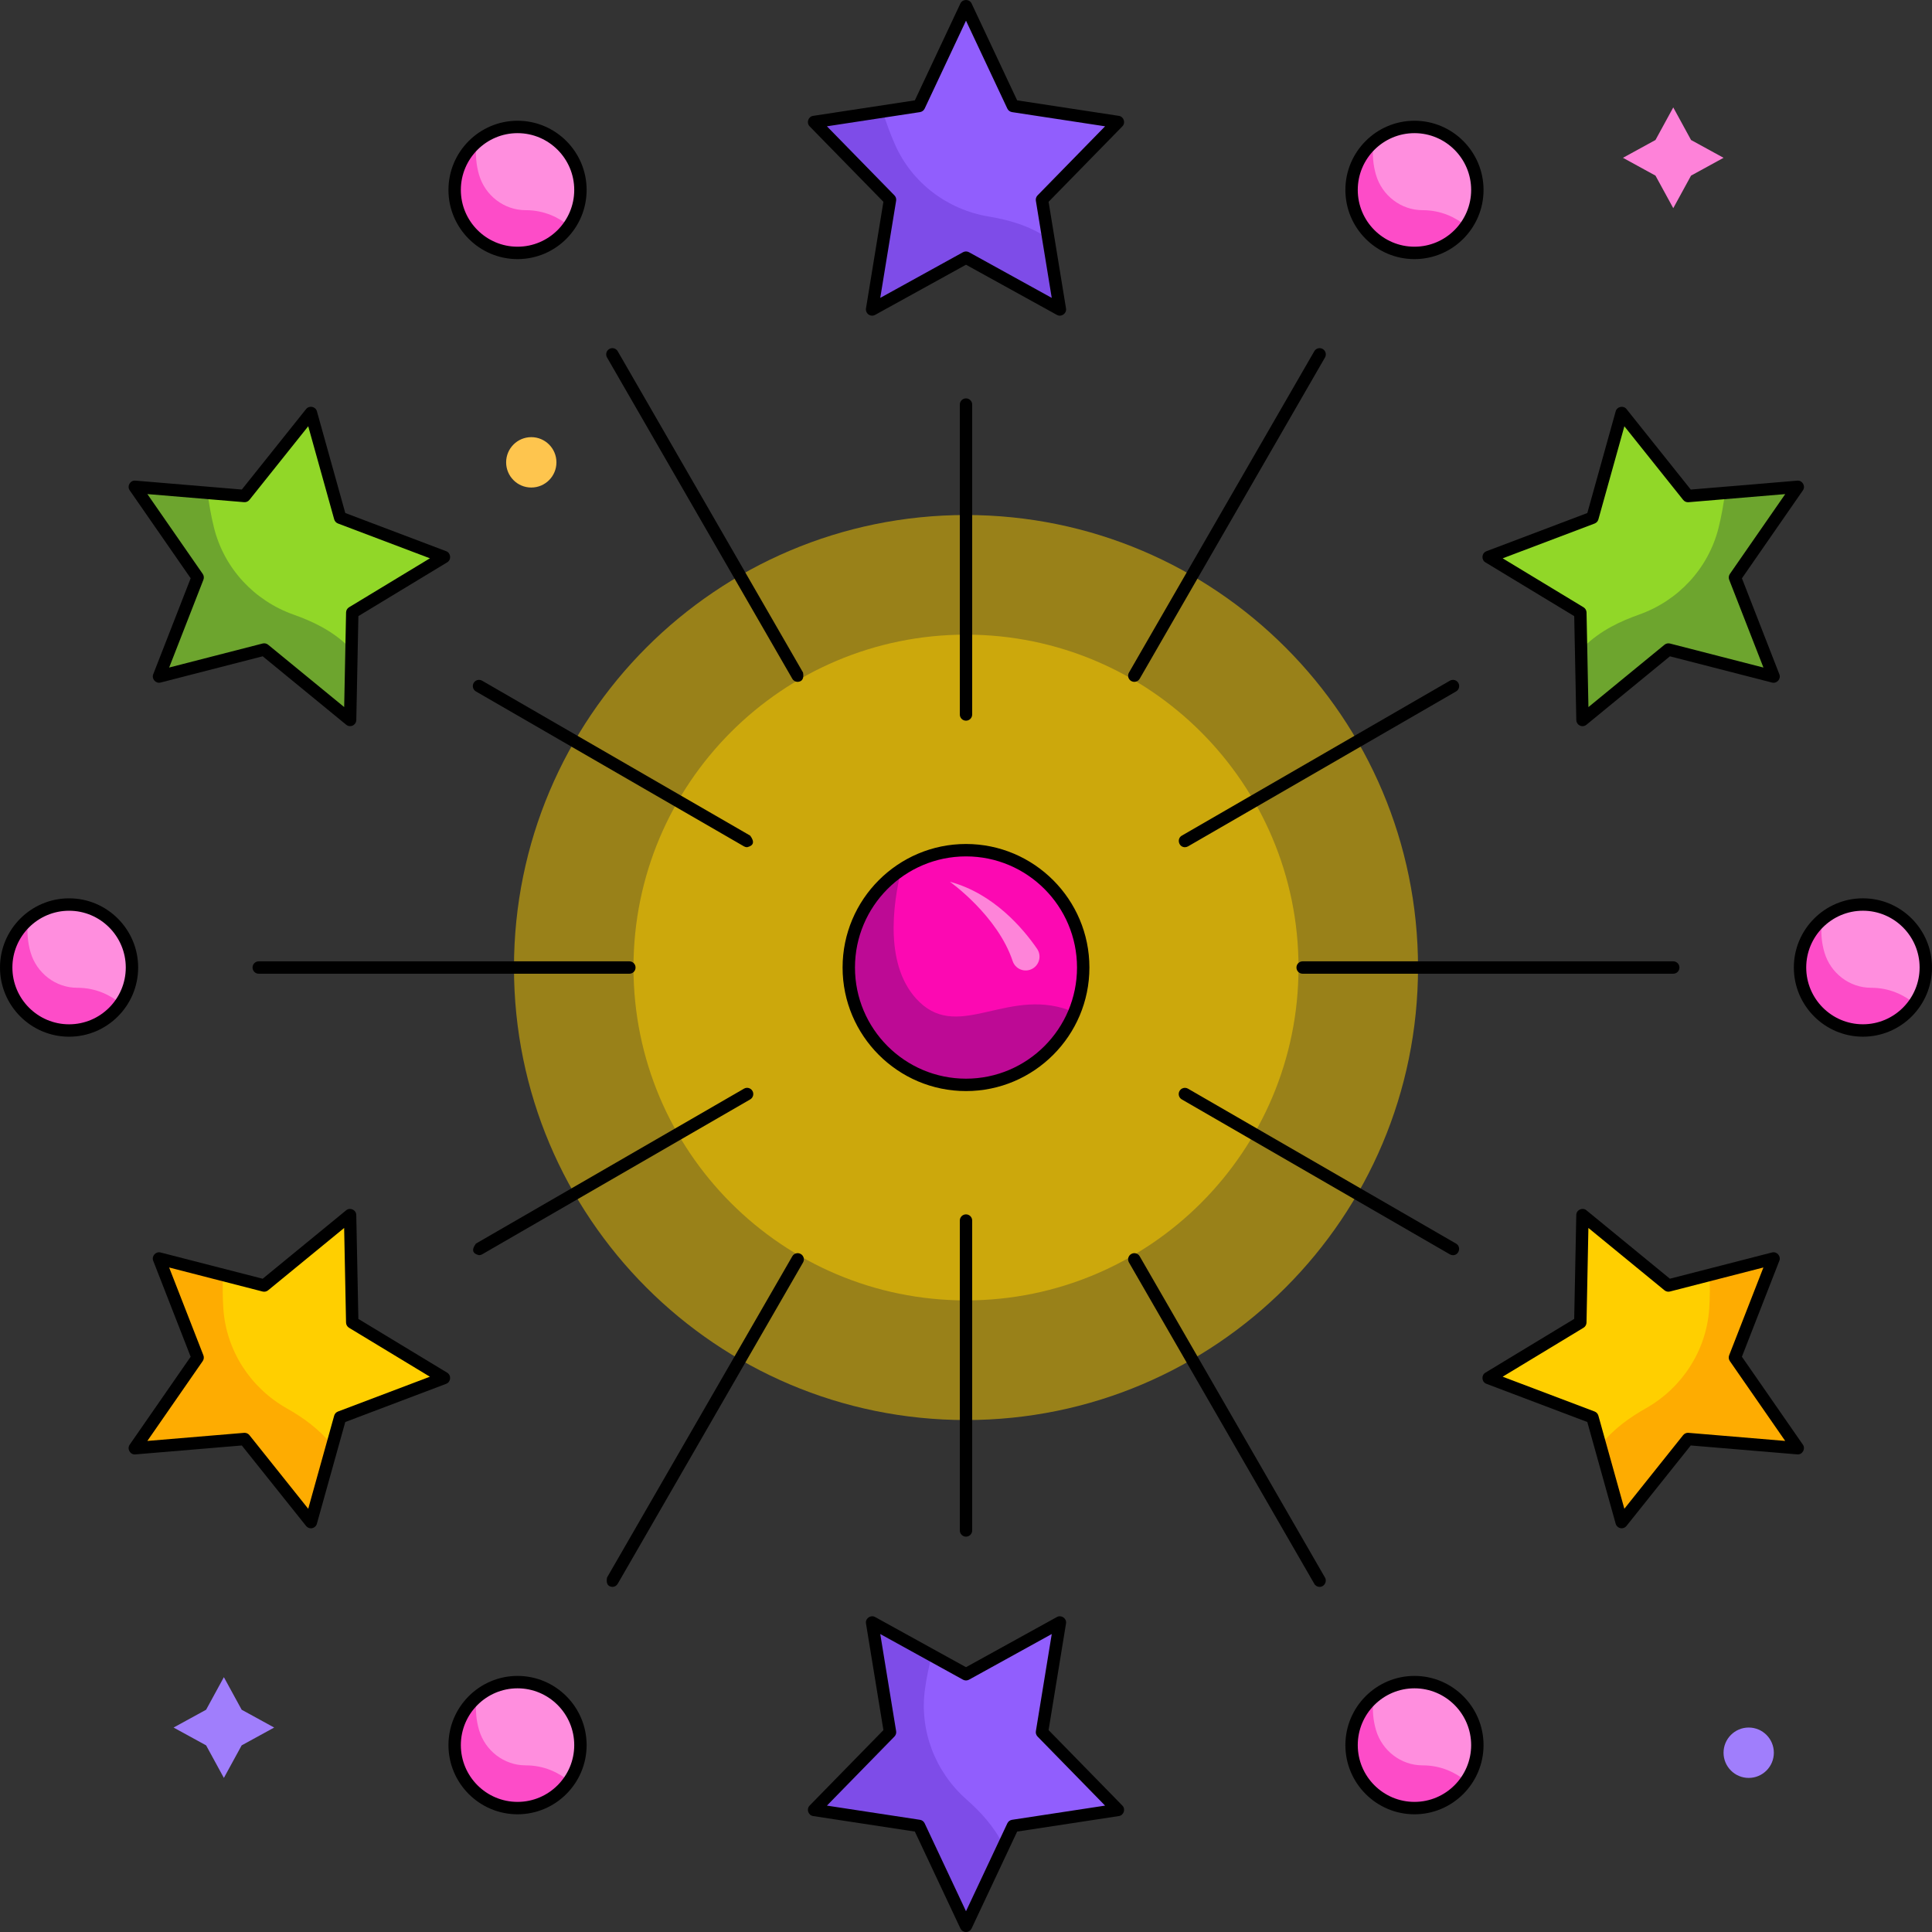 <svg xmlns="http://www.w3.org/2000/svg" width="206" height="206" viewBox="0 0 206 206" fill="none">
<rect x="0" y="0" width="206" height="206" fill="#333333" stroke="none"/>
<g clip-path="url(#clip0_4708_5576)">
<g opacity="0.5">
<path d="M103 151.412C129.618 151.412 151.197 129.81 151.197 103.163C151.197 76.516 129.618 54.914 103 54.914C76.381 54.914 54.803 76.516 54.803 103.163C54.803 129.81 76.381 151.412 103 151.412Z" fill="#FFCF00"/>
</g>
<g opacity="0.5">
<path d="M103 138.655C122.581 138.655 138.455 122.764 138.455 103.162C138.455 83.56 122.581 67.669 103 67.669C83.419 67.669 67.545 83.56 67.545 103.162C67.545 122.764 83.419 138.655 103 138.655Z" fill="#FFCF00"/>
</g>
<path d="M103 76.843C102.636 76.843 102.34 76.547 102.34 76.182V43.14C102.34 42.774 102.636 42.478 103 42.478C103.365 42.478 103.66 42.774 103.66 43.14V76.181C103.66 76.547 103.365 76.843 103 76.843Z" fill="black"/>
<path d="M103 27.473L113.013 32.998L111.101 21.296L119.202 13.008L108.007 11.3L103 0.653L97.993 11.3L86.798 13.008L94.899 21.296L92.986 32.998L103 27.473Z" fill="#915EFD"/>
<path d="M94.899 21.296L92.986 32.998L103 27.473L113.013 32.998L111.776 25.43C109.713 24.018 107.459 23.429 105.405 23.085C101.018 22.351 97.265 19.519 95.448 15.453C94.927 14.287 94.502 13.104 94.117 11.892L86.798 13.008L94.899 21.296Z" fill="#7E4CE8"/>
<path d="M92.987 33.659C92.587 33.659 92.27 33.285 92.335 32.891L94.193 21.519L86.326 13.47C85.957 13.093 86.177 12.433 86.698 12.354L97.546 10.7L102.402 0.371C102.636 -0.124 103.364 -0.124 103.597 0.371L108.454 10.7L119.301 12.354C119.822 12.434 120.043 13.093 119.674 13.47L111.806 21.519L113.665 32.891C113.752 33.423 113.167 33.839 112.695 33.577L103 28.227L93.305 33.577C93.206 33.632 93.096 33.659 92.987 33.659ZM88.171 13.467L95.371 20.833C95.517 20.983 95.584 21.194 95.55 21.402L93.857 31.762L102.681 26.893C102.88 26.784 103.12 26.784 103.318 26.893L112.142 31.762L110.449 21.402C110.415 21.195 110.482 20.983 110.629 20.833L117.829 13.467L107.907 11.954C107.69 11.921 107.503 11.781 107.409 11.582L103 2.205L98.591 11.582C98.497 11.782 98.31 11.921 98.092 11.954L88.171 13.467Z" fill="black"/>
<path d="M37.558 65.317L47.342 59.394L36.268 55.201L33.153 44.03L26.079 52.888L14.37 51.908L21.072 61.574L16.951 72.14L28.167 69.256L37.329 76.766L37.558 65.317Z" fill="#91D728"/>
<path d="M21.072 61.575L16.951 72.14L28.167 69.257L37.328 76.767L37.481 69.153L37.174 68.953C35.386 67.204 33.269 66.232 31.305 65.535C27.113 64.049 23.907 60.608 22.823 56.288C22.512 55.052 22.299 53.816 22.13 52.558L14.37 51.908L21.072 61.575Z" fill="#6DA52E"/>
<path d="M36.913 77.275L28.01 69.977L17.117 72.777C16.606 72.909 16.147 72.387 16.337 71.896L20.331 61.659L13.83 52.282C13.519 51.833 13.883 51.199 14.427 51.246L25.785 52.197L32.639 43.615C32.968 43.202 33.649 43.342 33.79 43.85L36.816 54.699L47.577 58.773C48.082 58.964 48.147 59.678 47.686 59.957L38.213 65.692L37.991 76.777C37.984 77.132 37.686 77.425 37.331 77.425C37.181 77.425 37.033 77.374 36.913 77.275ZM36.036 55.818C35.84 55.743 35.691 55.58 35.634 55.377L32.865 45.449L26.597 53.298C26.459 53.47 26.252 53.563 26.026 53.544L15.714 52.681L21.617 61.194C21.742 61.375 21.77 61.607 21.69 61.812L18.037 71.176L28.005 68.613C28.207 68.562 28.424 68.609 28.587 68.742L36.698 75.39L36.9 65.302C36.905 65.075 37.025 64.866 37.219 64.749L45.841 59.529L36.036 55.818Z" fill="black"/>
<path d="M37.558 141.007L37.328 129.559L28.166 137.069L16.95 134.185L21.072 144.75L14.37 154.417L26.079 153.437L33.153 162.294L36.268 151.123L47.342 146.931L37.558 141.007Z" fill="#FFCF00"/>
<path d="M30.569 150.161C26.697 147.968 24.137 144.022 23.818 139.579C23.731 138.36 23.733 137.156 23.778 135.941L16.95 134.186L21.072 144.751L14.369 154.417L26.078 153.436L33.152 162.294L35.429 154.128C34.019 152.333 32.252 151.115 30.569 150.161Z" fill="#FEAC01"/>
<path d="M33.153 162.956C32.955 162.956 32.764 162.866 32.637 162.707L25.783 154.125L14.424 155.076C13.879 155.127 13.517 154.487 13.827 154.04L20.329 144.663L16.335 134.426C16.144 133.934 16.604 133.416 17.115 133.545L28.007 136.345L36.91 129.047C37.327 128.706 37.977 129.005 37.988 129.546L38.211 140.63L47.683 146.365C48.145 146.645 48.079 147.359 47.575 147.55L36.814 151.624L33.788 162.472C33.71 162.754 33.445 162.956 33.153 162.956ZM26.079 152.775C26.278 152.775 26.469 152.866 26.595 153.023L32.864 160.874L35.632 150.946C35.688 150.743 35.838 150.58 36.035 150.505L45.838 146.793L37.216 141.574C37.023 141.456 36.902 141.248 36.897 141.021L36.695 130.933L28.585 137.581C28.422 137.714 28.206 137.761 28.002 137.71L18.035 135.147L21.687 144.51C21.767 144.715 21.74 144.947 21.614 145.128L15.711 153.641L26.023 152.777C26.042 152.776 26.061 152.775 26.079 152.775Z" fill="black"/>
<path d="M168.504 65.318L158.72 59.395L169.794 55.202L172.91 44.031L179.984 52.889L191.693 51.909L184.99 61.575L189.112 72.141L177.896 69.257L168.734 76.767L168.504 65.318Z" fill="#91D728"/>
<path d="M184.991 61.575L189.112 72.14L177.896 69.257L168.734 76.767L168.582 69.153L168.889 68.953C170.676 67.204 172.794 66.232 174.758 65.535C178.95 64.049 182.156 60.608 183.24 56.288C183.55 55.052 183.763 53.816 183.933 52.558L191.693 51.908L184.991 61.575Z" fill="#6DA52E"/>
<path d="M168.734 77.428C168.379 77.428 168.081 77.135 168.074 76.78L167.851 65.695L158.379 59.96C157.917 59.681 157.983 58.967 158.487 58.776L169.249 54.702L172.274 43.853C172.416 43.345 173.096 43.206 173.426 43.617L180.279 52.2L191.638 51.249C192.183 51.201 192.547 51.836 192.235 52.285L185.734 61.662L189.727 71.899C189.918 72.391 189.459 72.912 188.948 72.78L178.055 69.98L169.152 77.278C169.032 77.377 168.883 77.428 168.734 77.428ZM160.224 59.532L168.846 64.752C169.039 64.87 169.16 65.078 169.165 65.305L169.367 75.393L177.478 68.745C177.641 68.612 177.858 68.565 178.06 68.616L188.028 71.179L184.375 61.816C184.295 61.61 184.322 61.379 184.448 61.197L190.351 52.684L180.039 53.548C179.813 53.566 179.606 53.474 179.468 53.302L173.199 45.452L170.43 55.38C170.374 55.583 170.224 55.746 170.028 55.821L160.224 59.532Z" fill="black"/>
<path d="M168.504 141.007L168.734 129.559L177.896 137.069L189.112 134.185L184.991 144.75L191.693 154.417L179.984 153.437L172.91 162.294L169.795 151.123L158.721 146.931L168.504 141.007Z" fill="#FFCF00"/>
<path d="M175.493 150.161C179.364 147.968 181.925 144.022 182.244 139.579C182.331 138.36 182.329 137.156 182.284 135.941L189.112 134.186L184.99 144.751L191.693 154.417L179.984 153.436L172.91 162.294L170.633 154.128C172.043 152.333 173.81 151.115 175.493 150.161Z" fill="#FEAC01"/>
<path d="M172.272 162.47L169.246 151.622L158.485 147.548C157.981 147.357 157.916 146.642 158.377 146.363L167.849 140.628L168.072 129.544C168.083 129.003 168.733 128.704 169.15 129.045L178.053 136.343L188.945 133.543C189.456 133.414 189.916 133.932 189.725 134.424L185.731 144.661L192.233 154.038C192.543 154.485 192.181 155.125 191.636 155.074L180.277 154.123L173.423 162.705C173.296 162.864 173.105 162.954 172.907 162.954C172.615 162.954 172.351 162.752 172.272 162.47ZM180.036 152.776L190.348 153.64L184.445 145.126C184.32 144.945 184.292 144.713 184.372 144.508L188.025 135.145L178.057 137.708C177.854 137.76 177.638 137.713 177.475 137.579L169.364 130.931L169.162 141.019C169.158 141.246 169.037 141.455 168.844 141.572L160.222 146.791L170.026 150.503C170.222 150.577 170.371 150.741 170.428 150.944L173.197 160.872L179.465 153.022C179.591 152.864 179.782 152.773 179.981 152.773C179.999 152.773 180.018 152.774 180.036 152.776Z" fill="black"/>
<path d="M103 178.519L92.987 172.994L94.899 184.697L86.798 192.984L97.994 194.691L103 205.339L108.007 194.691L119.202 192.984L111.101 184.697L113.014 172.994L103 178.519Z" fill="#915EFD"/>
<path d="M94.899 184.697L86.798 192.984L97.994 194.691L103 205.339L107.012 196.808C106.002 194.73 104.509 193.154 103.045 191.861C99.71 188.914 98.02 184.523 98.624 180.11C98.792 178.885 99.045 177.695 99.345 176.502L92.987 172.994L94.899 184.697Z" fill="#7E4CE8"/>
<path d="M103 206C102.744 206 102.512 205.852 102.403 205.62L97.546 195.291L86.699 193.637C86.178 193.558 85.957 192.898 86.326 192.521L94.194 184.473L92.335 173.1C92.248 172.568 92.833 172.153 93.305 172.414L103 177.764L112.695 172.414C113.167 172.154 113.752 172.568 113.665 173.101L111.806 184.473L119.674 192.521C120.043 192.899 119.823 193.558 119.301 193.638L108.454 195.292L103.597 205.621C103.489 205.852 103.256 206 103 206ZM88.171 192.524L98.093 194.037C98.311 194.07 98.498 194.21 98.591 194.409L103 203.786L107.409 194.409C107.503 194.21 107.69 194.07 107.908 194.037L117.829 192.524L110.629 185.159C110.483 185.009 110.416 184.797 110.45 184.589L112.143 174.229L103.319 179.098C103.12 179.207 102.88 179.207 102.682 179.098L93.858 174.229L95.551 184.589C95.585 184.796 95.518 185.008 95.371 185.159L88.171 192.524Z" fill="black"/>
<path d="M79.659 90.334C79.546 90.334 79.433 90.305 79.329 90.245L50.745 73.724C50.429 73.542 50.321 73.137 50.503 72.821C50.685 72.505 51.089 72.397 51.405 72.579L79.989 89.099C80.477 89.758 80.367 90.17 79.659 90.334Z" fill="black"/>
<path d="M51.076 133.834C50.368 133.67 50.257 133.259 50.745 132.6L79.329 116.079C79.644 115.896 80.049 116.005 80.231 116.322C80.413 116.638 80.305 117.042 79.99 117.225L51.405 133.746C51.301 133.806 51.188 133.834 51.076 133.834Z" fill="black"/>
<path d="M103 163.846C102.636 163.846 102.34 163.55 102.34 163.185V130.144C102.34 129.778 102.636 129.482 103 129.482C103.365 129.482 103.66 129.778 103.66 130.144V163.185C103.66 163.55 103.365 163.846 103 163.846Z" fill="black"/>
<path d="M154.925 133.836C154.813 133.836 154.699 133.807 154.595 133.747L126.011 117.226C125.695 117.044 125.587 116.639 125.769 116.323C125.951 116.006 126.355 115.899 126.671 116.08L155.255 132.601C155.828 132.932 155.585 133.836 154.925 133.836Z" fill="black"/>
<path d="M126.341 90.334C125.681 90.334 125.439 89.431 126.011 89.1L154.595 72.579C154.91 72.397 155.314 72.504 155.497 72.821C155.679 73.137 155.571 73.542 155.255 73.725L126.671 90.246C126.567 90.305 126.454 90.334 126.341 90.334Z" fill="black"/>
<path d="M103 115.676C109.902 115.676 115.498 110.074 115.498 103.164C115.498 96.254 109.902 90.652 103 90.652C96.097 90.652 90.501 96.254 90.501 103.164C90.501 110.074 96.097 115.676 103 115.676Z" fill="#FC09B2"/>
<path d="M90.501 103.164C90.501 110.073 96.097 115.675 103 115.675C108.214 115.675 112.68 112.478 114.554 107.936C107.751 104.988 102.423 111.049 98.046 106.85C94.224 103.183 95.202 96.392 96.1 92.732C92.727 94.973 90.501 98.807 90.501 103.164Z" fill="#BD0A95"/>
<path opacity="0.5" d="M110.579 101.166C109.114 99.035 105.961 95.275 101.285 94.019C101.285 94.019 106.35 97.599 107.975 102.474C108.247 103.288 109.155 103.694 109.942 103.357C110.797 102.992 111.107 101.934 110.579 101.166Z" fill="white"/>
<path d="M103 116.336C95.744 116.336 89.841 110.427 89.841 103.163C89.841 95.9 95.744 89.99 103 89.99C110.255 89.99 116.158 95.9 116.158 103.163C116.158 110.427 110.255 116.336 103 116.336ZM103 91.313C96.472 91.313 91.162 96.629 91.162 103.163C91.162 109.698 96.472 115.014 103 115.014C109.527 115.014 114.837 109.698 114.837 103.163C114.838 96.629 109.528 91.313 103 91.313Z" fill="black"/>
<path d="M85.053 72.705C84.826 72.705 84.604 72.587 84.481 72.374L64.723 38.114C64.541 37.798 64.648 37.394 64.965 37.211C65.28 37.028 65.684 37.136 65.866 37.453L85.625 71.712C85.735 72.344 85.544 72.674 85.053 72.705Z" fill="black"/>
<path d="M60.992 16.894C59.139 13.682 55.037 12.582 51.829 14.436C48.621 16.29 47.522 20.396 49.374 23.608C51.226 26.82 55.328 27.92 58.536 26.066C61.745 24.212 62.844 20.105 60.992 16.894Z" fill="#FF8EDE"/>
<path d="M51.08 18.641C50.789 17.652 50.651 16.489 50.816 15.159C48.412 17.221 47.734 20.764 49.374 23.608C51.227 26.82 55.328 27.92 58.537 26.066C59.419 25.556 60.136 24.872 60.681 24.086C59.558 23.179 58.024 22.409 56.048 22.411C53.751 22.412 51.727 20.848 51.08 18.641Z" fill="#FD4CC8"/>
<path d="M55.183 27.628C51.122 27.628 47.817 24.319 47.817 20.251C47.817 16.183 51.122 12.874 55.183 12.874C59.245 12.874 62.549 16.183 62.549 20.251C62.549 24.319 59.245 27.628 55.183 27.628ZM55.183 14.197C51.85 14.197 49.138 16.913 49.138 20.251C49.138 23.59 51.85 26.305 55.183 26.305C58.517 26.305 61.228 23.59 61.228 20.251C61.228 16.913 58.517 14.197 55.183 14.197Z" fill="black"/>
<path d="M13.174 99.806C11.322 96.594 7.22 95.494 4.011 97.348C0.804 99.202 -0.296 103.309 1.556 106.52C3.408 109.732 7.51 110.832 10.719 108.978C13.927 107.124 15.026 103.017 13.174 99.806Z" fill="#FF8EDE"/>
<path d="M3.263 101.553C2.972 100.563 2.834 99.4 2.999 98.07C0.595 100.132 -0.083 103.675 1.557 106.519C3.41 109.731 7.512 110.831 10.72 108.977C11.602 108.467 12.319 107.783 12.864 106.997C11.741 106.09 10.207 105.32 8.231 105.322C5.934 105.323 3.911 103.76 3.263 101.553Z" fill="#FD4CC8"/>
<path d="M7.366 110.539C3.304 110.539 0 107.23 0 103.162C0 99.094 3.304 95.785 7.366 95.785C11.427 95.785 14.731 99.094 14.731 103.162C14.731 107.23 11.427 110.539 7.366 110.539ZM7.366 97.108C4.032 97.108 1.321 99.824 1.321 103.162C1.321 106.501 4.032 109.217 7.366 109.217C10.699 109.217 13.411 106.501 13.411 103.162C13.411 99.824 10.699 97.108 7.366 97.108Z" fill="black"/>
<path d="M67.105 103.824H27.588C27.224 103.824 26.928 103.528 26.928 103.163C26.928 102.798 27.224 102.502 27.588 102.502H67.105C67.47 102.502 67.766 102.798 67.766 103.163C67.766 103.528 67.47 103.824 67.105 103.824Z" fill="black"/>
<path d="M65.294 169.202C64.803 169.171 64.613 168.841 64.723 168.209L84.481 133.95C84.663 133.633 85.067 133.525 85.383 133.708C85.699 133.891 85.807 134.295 85.625 134.612L65.866 168.871C65.744 169.083 65.522 169.202 65.294 169.202Z" fill="black"/>
<path d="M60.992 182.716C59.139 179.504 55.037 178.404 51.829 180.258C48.621 182.112 47.522 186.219 49.374 189.43C51.226 192.642 55.328 193.742 58.536 191.888C61.745 190.034 62.844 185.928 60.992 182.716Z" fill="#FF8EDE"/>
<path d="M51.08 184.463C50.789 183.474 50.652 182.31 50.816 180.98C48.413 183.042 47.734 186.585 49.375 189.43C51.227 192.641 55.329 193.741 58.537 191.887C59.42 191.377 60.136 190.693 60.682 189.908C59.559 189 58.024 188.231 56.049 188.232C53.752 188.233 51.728 186.67 51.08 184.463Z" fill="#FD4CC8"/>
<path d="M55.183 193.449C51.122 193.449 47.817 190.14 47.817 186.073C47.817 182.005 51.122 178.695 55.183 178.695C59.245 178.695 62.549 182.005 62.549 186.073C62.549 190.14 59.245 193.449 55.183 193.449ZM55.183 180.018C51.85 180.018 49.138 182.734 49.138 186.073C49.138 189.411 51.85 192.127 55.183 192.127C58.516 192.127 61.228 189.411 61.228 186.073C61.228 182.734 58.517 180.018 55.183 180.018Z" fill="black"/>
<path d="M156.626 182.716C154.774 179.504 150.672 178.404 147.463 180.258C144.255 182.112 143.156 186.219 145.008 189.43C146.86 192.642 150.962 193.742 154.17 191.888C157.379 190.034 158.478 185.928 156.626 182.716Z" fill="#FF8EDE"/>
<path d="M146.714 184.463C146.424 183.474 146.286 182.31 146.451 180.98C144.047 183.042 143.369 186.585 145.009 189.43C146.861 192.641 150.963 193.741 154.172 191.887C155.054 191.377 155.77 190.693 156.316 189.908C155.193 189 153.658 188.231 151.683 188.232C149.386 188.233 147.362 186.669 146.714 184.463Z" fill="#FD4CC8"/>
<path d="M150.817 193.449C146.756 193.449 143.452 190.14 143.452 186.073C143.452 182.005 146.756 178.695 150.817 178.695C154.879 178.695 158.183 182.005 158.183 186.073C158.183 190.14 154.879 193.449 150.817 193.449ZM150.817 180.018C147.484 180.018 144.772 182.734 144.772 186.073C144.772 189.411 147.484 192.127 150.817 192.127C154.15 192.127 156.862 189.411 156.862 186.073C156.862 182.734 154.15 180.018 150.817 180.018Z" fill="black"/>
<path d="M204.443 99.806C202.59 96.594 198.488 95.494 195.28 97.348C192.072 99.202 190.973 103.309 192.825 106.52C194.677 109.732 198.779 110.832 201.987 108.978C205.196 107.124 206.295 103.017 204.443 99.806Z" fill="#FF8EDE"/>
<path d="M194.531 101.553C194.241 100.563 194.103 99.4 194.268 98.07C191.864 100.132 191.185 103.675 192.826 106.519C194.678 109.731 198.78 110.831 201.989 108.977C202.871 108.467 203.587 107.783 204.133 106.997C203.01 106.09 201.475 105.32 199.5 105.322C197.203 105.323 195.179 103.76 194.531 101.553Z" fill="#FD4CC8"/>
<path d="M198.634 110.537C194.573 110.537 191.269 107.228 191.269 103.16C191.269 99.092 194.573 95.783 198.634 95.783C202.696 95.783 206 99.092 206 103.16C206 107.228 202.696 110.537 198.634 110.537ZM198.634 97.106C195.301 97.106 192.589 99.821 192.589 103.16C192.589 106.498 195.301 109.214 198.634 109.214C201.968 109.214 204.679 106.499 204.679 103.16C204.679 99.822 201.968 97.106 198.634 97.106Z" fill="black"/>
<path d="M156.626 16.894C154.774 13.682 150.672 12.582 147.463 14.436C144.255 16.29 143.156 20.396 145.008 23.608C146.86 26.82 150.962 27.92 154.17 26.066C157.379 24.212 158.478 20.105 156.626 16.894Z" fill="#FF8EDE"/>
<path d="M146.714 18.641C146.424 17.652 146.286 16.489 146.451 15.159C144.047 17.221 143.369 20.764 145.009 23.608C146.861 26.82 150.963 27.92 154.172 26.066C155.054 25.556 155.77 24.872 156.316 24.086C155.193 23.179 153.658 22.409 151.683 22.411C149.386 22.412 147.362 20.848 146.714 18.641Z" fill="#FD4CC8"/>
<path d="M150.817 27.628C146.756 27.628 143.452 24.319 143.452 20.251C143.452 16.183 146.756 12.874 150.817 12.874C154.879 12.874 158.183 16.183 158.183 20.251C158.183 24.319 154.879 27.628 150.817 27.628ZM150.817 14.197C147.484 14.197 144.772 16.913 144.772 20.251C144.772 23.59 147.484 26.305 150.817 26.305C154.15 26.305 156.862 23.59 156.862 20.251C156.862 16.913 154.15 14.197 150.817 14.197Z" fill="black"/>
<path d="M140.706 169.202C140.478 169.202 140.256 169.083 140.134 168.871L120.376 134.612C120.193 134.295 120.301 133.891 120.617 133.708C120.933 133.525 121.337 133.633 121.519 133.95L141.278 168.209C141.526 168.641 141.205 169.202 140.706 169.202Z" fill="black"/>
<path d="M178.412 103.824H138.895C138.531 103.824 138.235 103.528 138.235 103.163C138.235 102.798 138.531 102.502 138.895 102.502H178.412C178.776 102.502 179.072 102.798 179.072 103.163C179.072 103.528 178.776 103.824 178.412 103.824Z" fill="black"/>
<path d="M120.947 72.704C120.835 72.704 120.721 72.676 120.617 72.616C120.301 72.433 120.193 72.028 120.376 71.712L140.134 37.453C140.316 37.136 140.721 37.028 141.036 37.211C141.352 37.394 141.46 37.798 141.278 38.114L121.519 72.374C121.397 72.586 121.175 72.704 120.947 72.704Z" fill="black"/>
<path d="M176.516 14.927L178.412 11.454L180.308 14.927L183.775 16.826L180.308 18.725L178.412 22.197L176.516 18.725L173.049 16.826L176.516 14.927Z" fill="#FE82D9"/>
<path d="M21.976 182.301L23.871 178.828L25.768 182.301L29.234 184.2L25.768 186.099L23.871 189.571L21.976 186.099L18.508 184.2L21.976 182.301Z" fill="#A07EFC"/>
<path d="M56.649 51.983C58.13 51.983 59.33 50.781 59.33 49.297C59.33 47.814 58.13 46.611 56.649 46.611C55.168 46.611 53.967 47.814 53.967 49.297C53.967 50.781 55.168 51.983 56.649 51.983Z" fill="#FEC54E"/>
<path d="M186.456 189.571C187.937 189.571 189.137 188.369 189.137 186.885C189.137 185.402 187.937 184.199 186.456 184.199C184.975 184.199 183.774 185.402 183.774 186.885C183.774 188.369 184.975 189.571 186.456 189.571Z" fill="#A07EFC"/>
</g>
<defs>
<clipPath id="clip0_4708_5576">
<rect width="206" height="206" fill="white"/>
</clipPath>
</defs>
</svg>